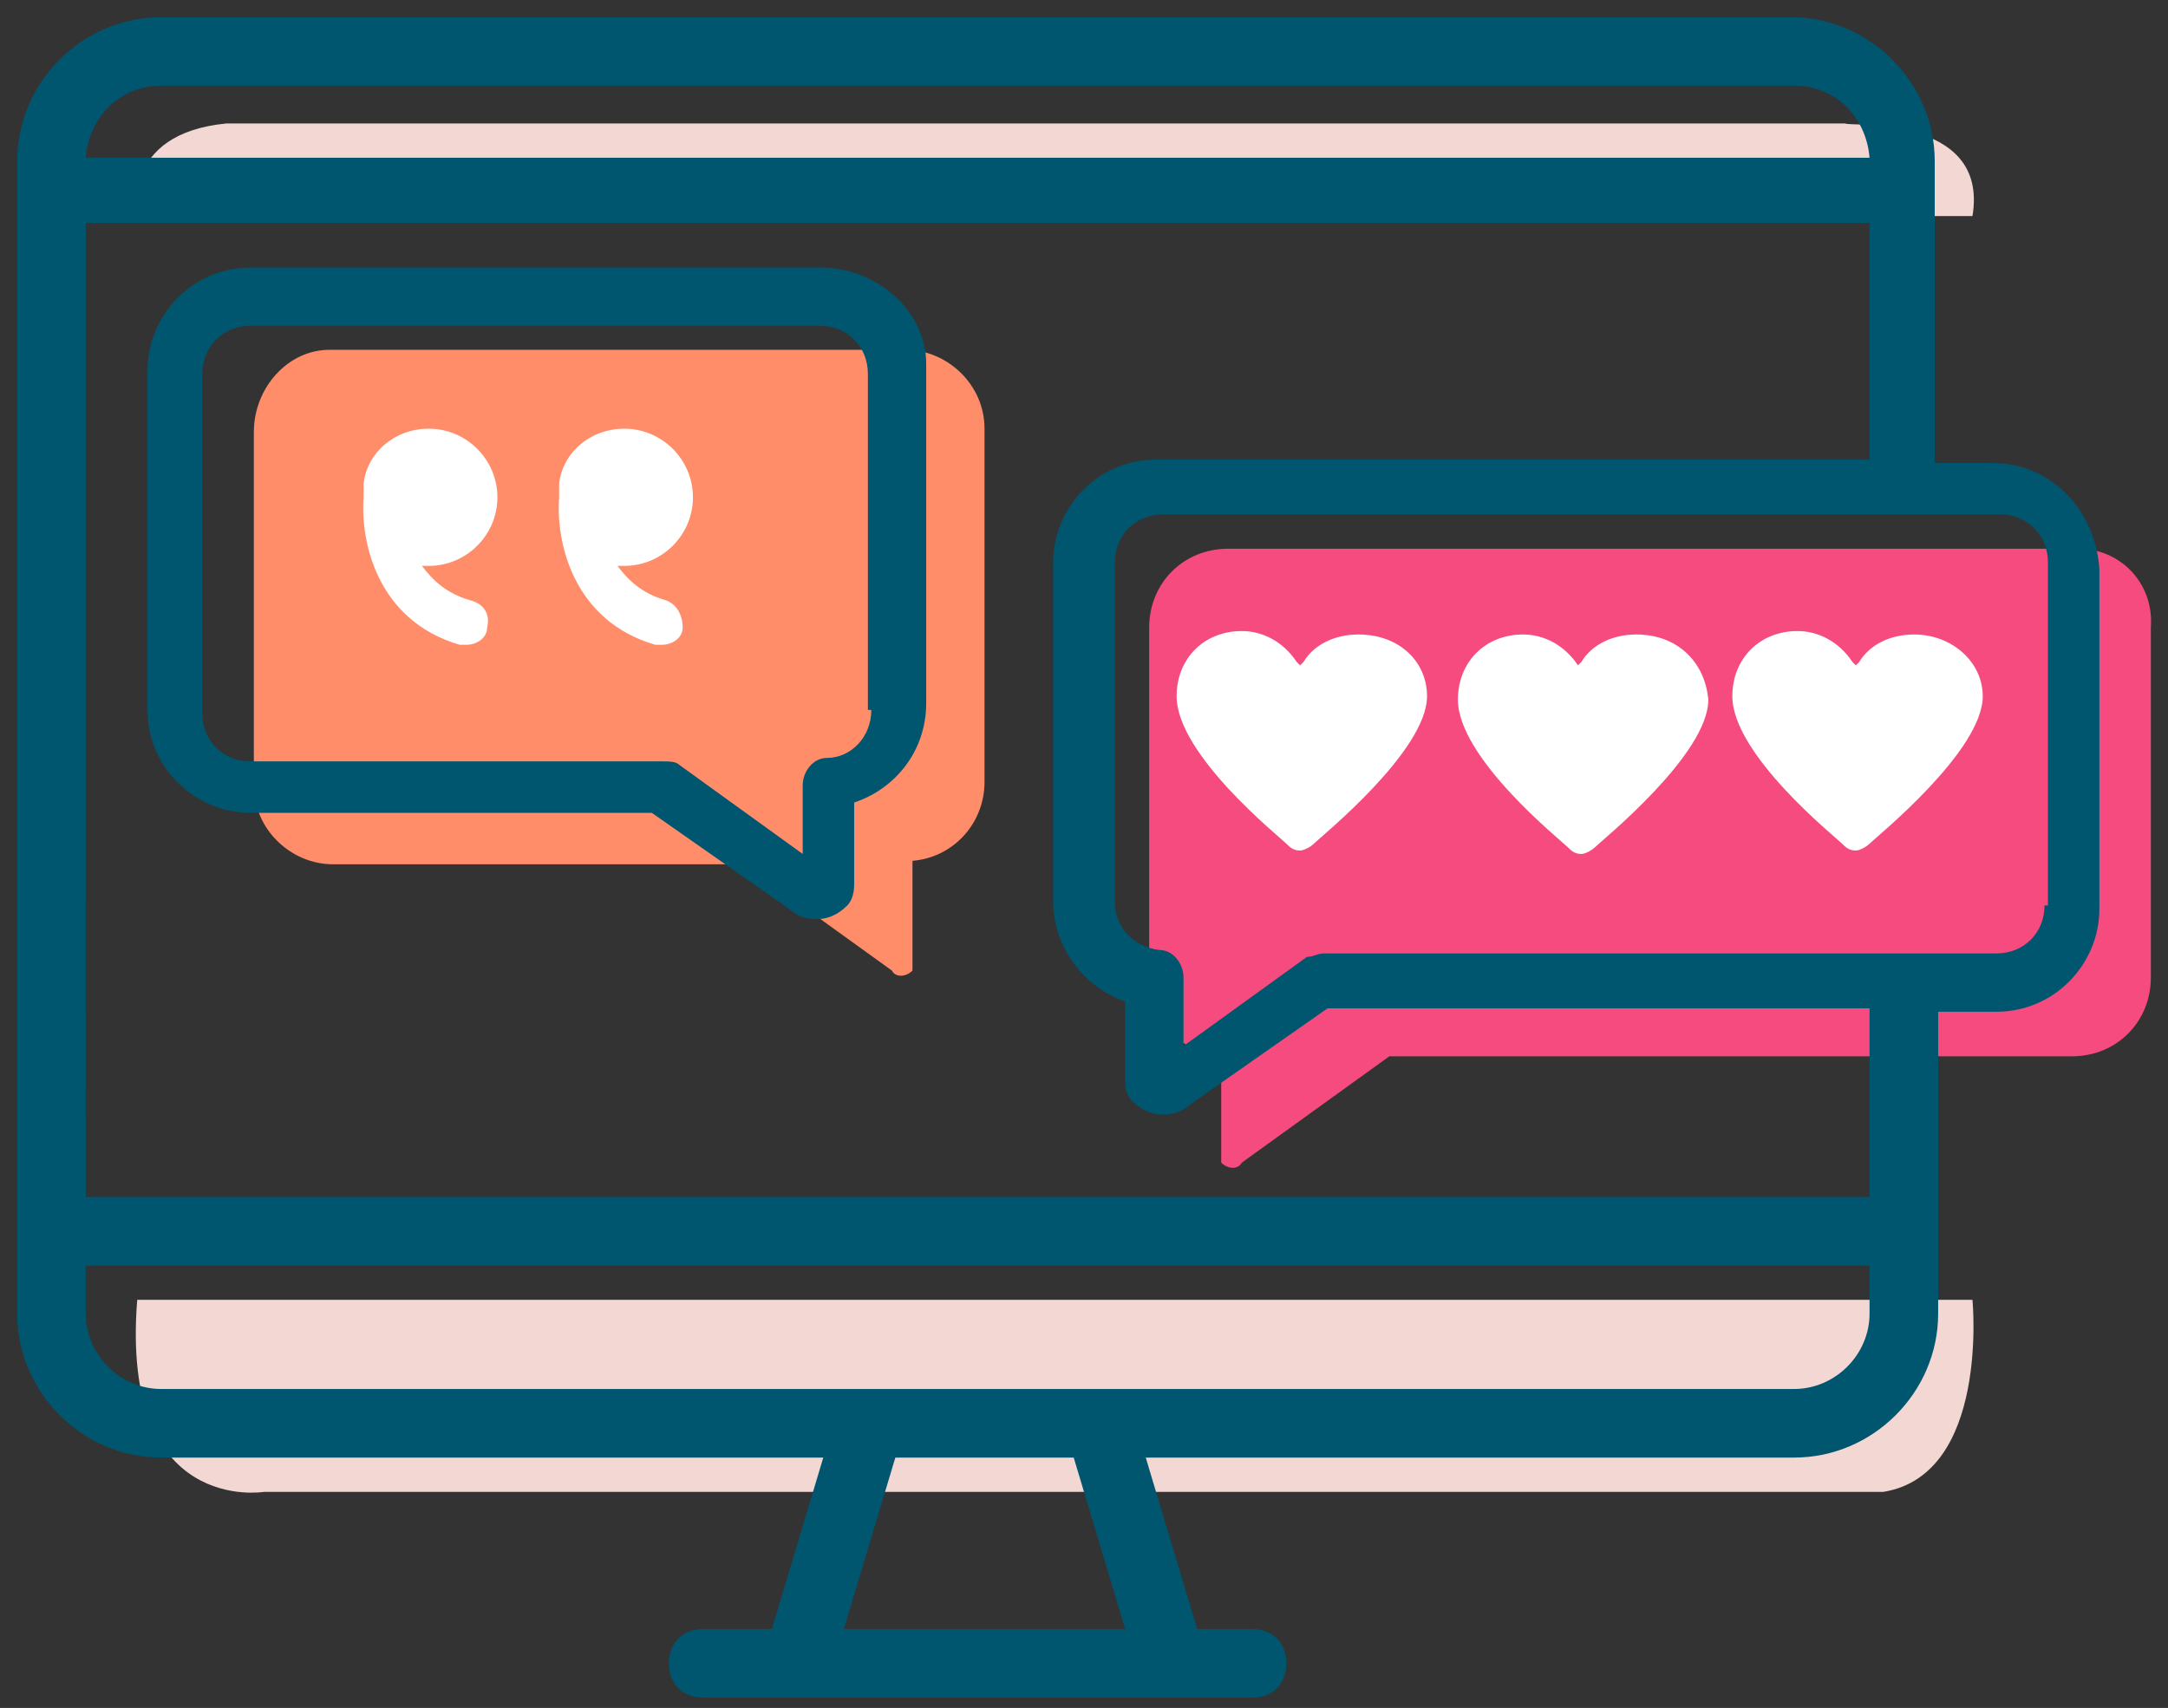 <svg xmlns="http://www.w3.org/2000/svg" viewBox="0 0 63.2 49.8"><rect x="0" y="0" width="63.2" height="49.8" fill="#333333" stroke="none"/><title>Build Community</title><path fill="#F3D7D3" d="M57.5 6.3H4s-.5-2.4 2.6-2.7h47.2c0 .1 4.2-.3 3.7 2.7zM4 37.9h53.5s.5 5.1-2.6 5.6H7.7s-4.2.7-3.7-5.6z"/><path fill="#F64B7F" d="M60.6 16H35.8c-1.3 0-2.3 1-2.3 2.3v10.2c0 1.2.9 2.2 2.1 2.3v3.1c.2.2.5.2.6 0l4.3-3.1h19.9c1.3 0 2.3-1 2.3-2.3V18.3c.1-1.3-.9-2.3-2.1-2.3z"/><path fill="#FF8D6A" d="M9.6 10.2h16.8c1.2 0 2.3 1 2.3 2.3v10.3c0 1.2-.9 2.2-2.1 2.3v3.2c-.2.2-.5.2-.6 0l-4.3-3.1h-12c-1.2 0-2.3-1-2.3-2.3V12.6c0-1.3 1-2.4 2.2-2.4z"/><g fill="#00556F"><path d="M58.1 13.5h-1.7V4.7c0-2.3-1.9-4.2-4.2-4.2H4.7C2.4.5.5 2.4.5 4.7v33.6c0 2.3 1.9 4.2 4.2 4.2H24l-1.5 5h-2c-.6 0-1 .4-1 1s.4 1 1 1h16c.6 0 1-.4 1-1s-.4-1-1-1h-1.6l-1.5-5h18.9c2.3 0 4.2-1.9 4.2-4.2V29.5h1.7c1.7 0 3-1.4 3-3v-9.9c-.1-1.7-1.4-3.1-3.1-3.1zM4.7 2.5h47.6c1.2 0 2.1.9 2.2 2.1h-52c.1-1.2 1-2.1 2.2-2.1zm19.9 45l1.5-5h5.2l1.5 5h-8.2zm29.9-9.2c0 1.2-1 2.2-2.2 2.2H4.7c-1.2 0-2.2-1-2.2-2.2v-1.4h52v1.4zm0-3.4h-52V6.5h52v6.9H33.7c-1.7 0-3 1.4-3 3v9.9c0 1.3.9 2.5 2.1 2.9v2.4c0 .2.1.4.2.5.2.2.5.4.9.4.3 0 .6-.1.8-.3l4-2.8h15.8v5.5zm5.1-8.5c0 .8-.6 1.4-1.4 1.4H38.6c-.2 0-.3.1-.5.1l-3.6 2.6v-2c0-.4-.3-.8-.7-.8-.8-.1-1.3-.7-1.3-1.4v-9.9c0-.8.6-1.4 1.4-1.4h24.4c.8 0 1.4.6 1.4 1.4v10z"/><path d="M23.9 7.8H7.3c-1.7 0-3 1.4-3 3v9.9c0 1.7 1.4 3 3 3H19l4 2.8c.2.2.5.3.8.3.3 0 .6-.1.9-.4.1-.1.2-.3.2-.6v-2.4c1.2-.4 2.1-1.5 2.1-2.9v-9.9c0-1.5-1.4-2.8-3.1-2.8zm1.5 12.9c0 .8-.6 1.4-1.3 1.4-.4 0-.7.4-.7.8v2l-3.6-2.6c-.1-.1-.3-.1-.5-.1h-12c-.8 0-1.4-.6-1.4-1.4v-9.9c0-.8.6-1.4 1.4-1.4h16.6c.8 0 1.4.6 1.4 1.4v9.8z"/></g><path fill="#FFF" d="M13.7 17.5c-.7-.2-1.1-.6-1.4-1h.2c1.1 0 2-.9 2-2s-.9-2-2-2c-1 0-1.8.7-1.9 1.6v.4c-.1 1.3.4 3.6 2.8 4.3h.2c.3 0 .6-.2.6-.5.1-.4-.1-.7-.5-.8zm5.7 0c-.7-.2-1.1-.6-1.4-1h.2c1.1 0 2-.9 2-2s-.9-2-2-2c-1 0-1.8.7-1.9 1.6v.4c-.1 1.3.4 3.6 2.8 4.3h.2c.3 0 .6-.2.6-.5 0-.4-.2-.7-.5-.8zm20.2 1c-.7 0-1.3.3-1.6.8l-.1.1-.1-.1c-.4-.6-1-.9-1.6-.9-1.1 0-1.9.8-1.9 1.9 0 1.7 3 4.1 3.2 4.3.1.1.2.2.4.2.1 0 .3-.1.4-.2.2-.2 3.3-2.7 3.3-4.3 0-1-.8-1.8-2-1.8zm8.1 0c-.7 0-1.3.3-1.6.8l-.1.1c-.4-.6-1-.9-1.6-.9-1.1 0-1.9.8-1.9 1.9 0 1.7 3 4.1 3.2 4.3.1.1.2.2.4.2.1 0 .3-.1.4-.2.2-.2 3.3-2.7 3.3-4.3-.1-1.1-.9-1.9-2.1-1.9zm8.1 0c-.7 0-1.3.3-1.6.8l-.1.1-.1-.1c-.4-.6-1-.9-1.6-.9-1.1 0-1.9.8-1.9 1.9 0 1.7 3 4.1 3.2 4.3.1.1.2.2.4.2.1 0 .3-.1.4-.2.2-.2 3.3-2.7 3.3-4.3 0-1-.9-1.8-2-1.8z"/></svg>